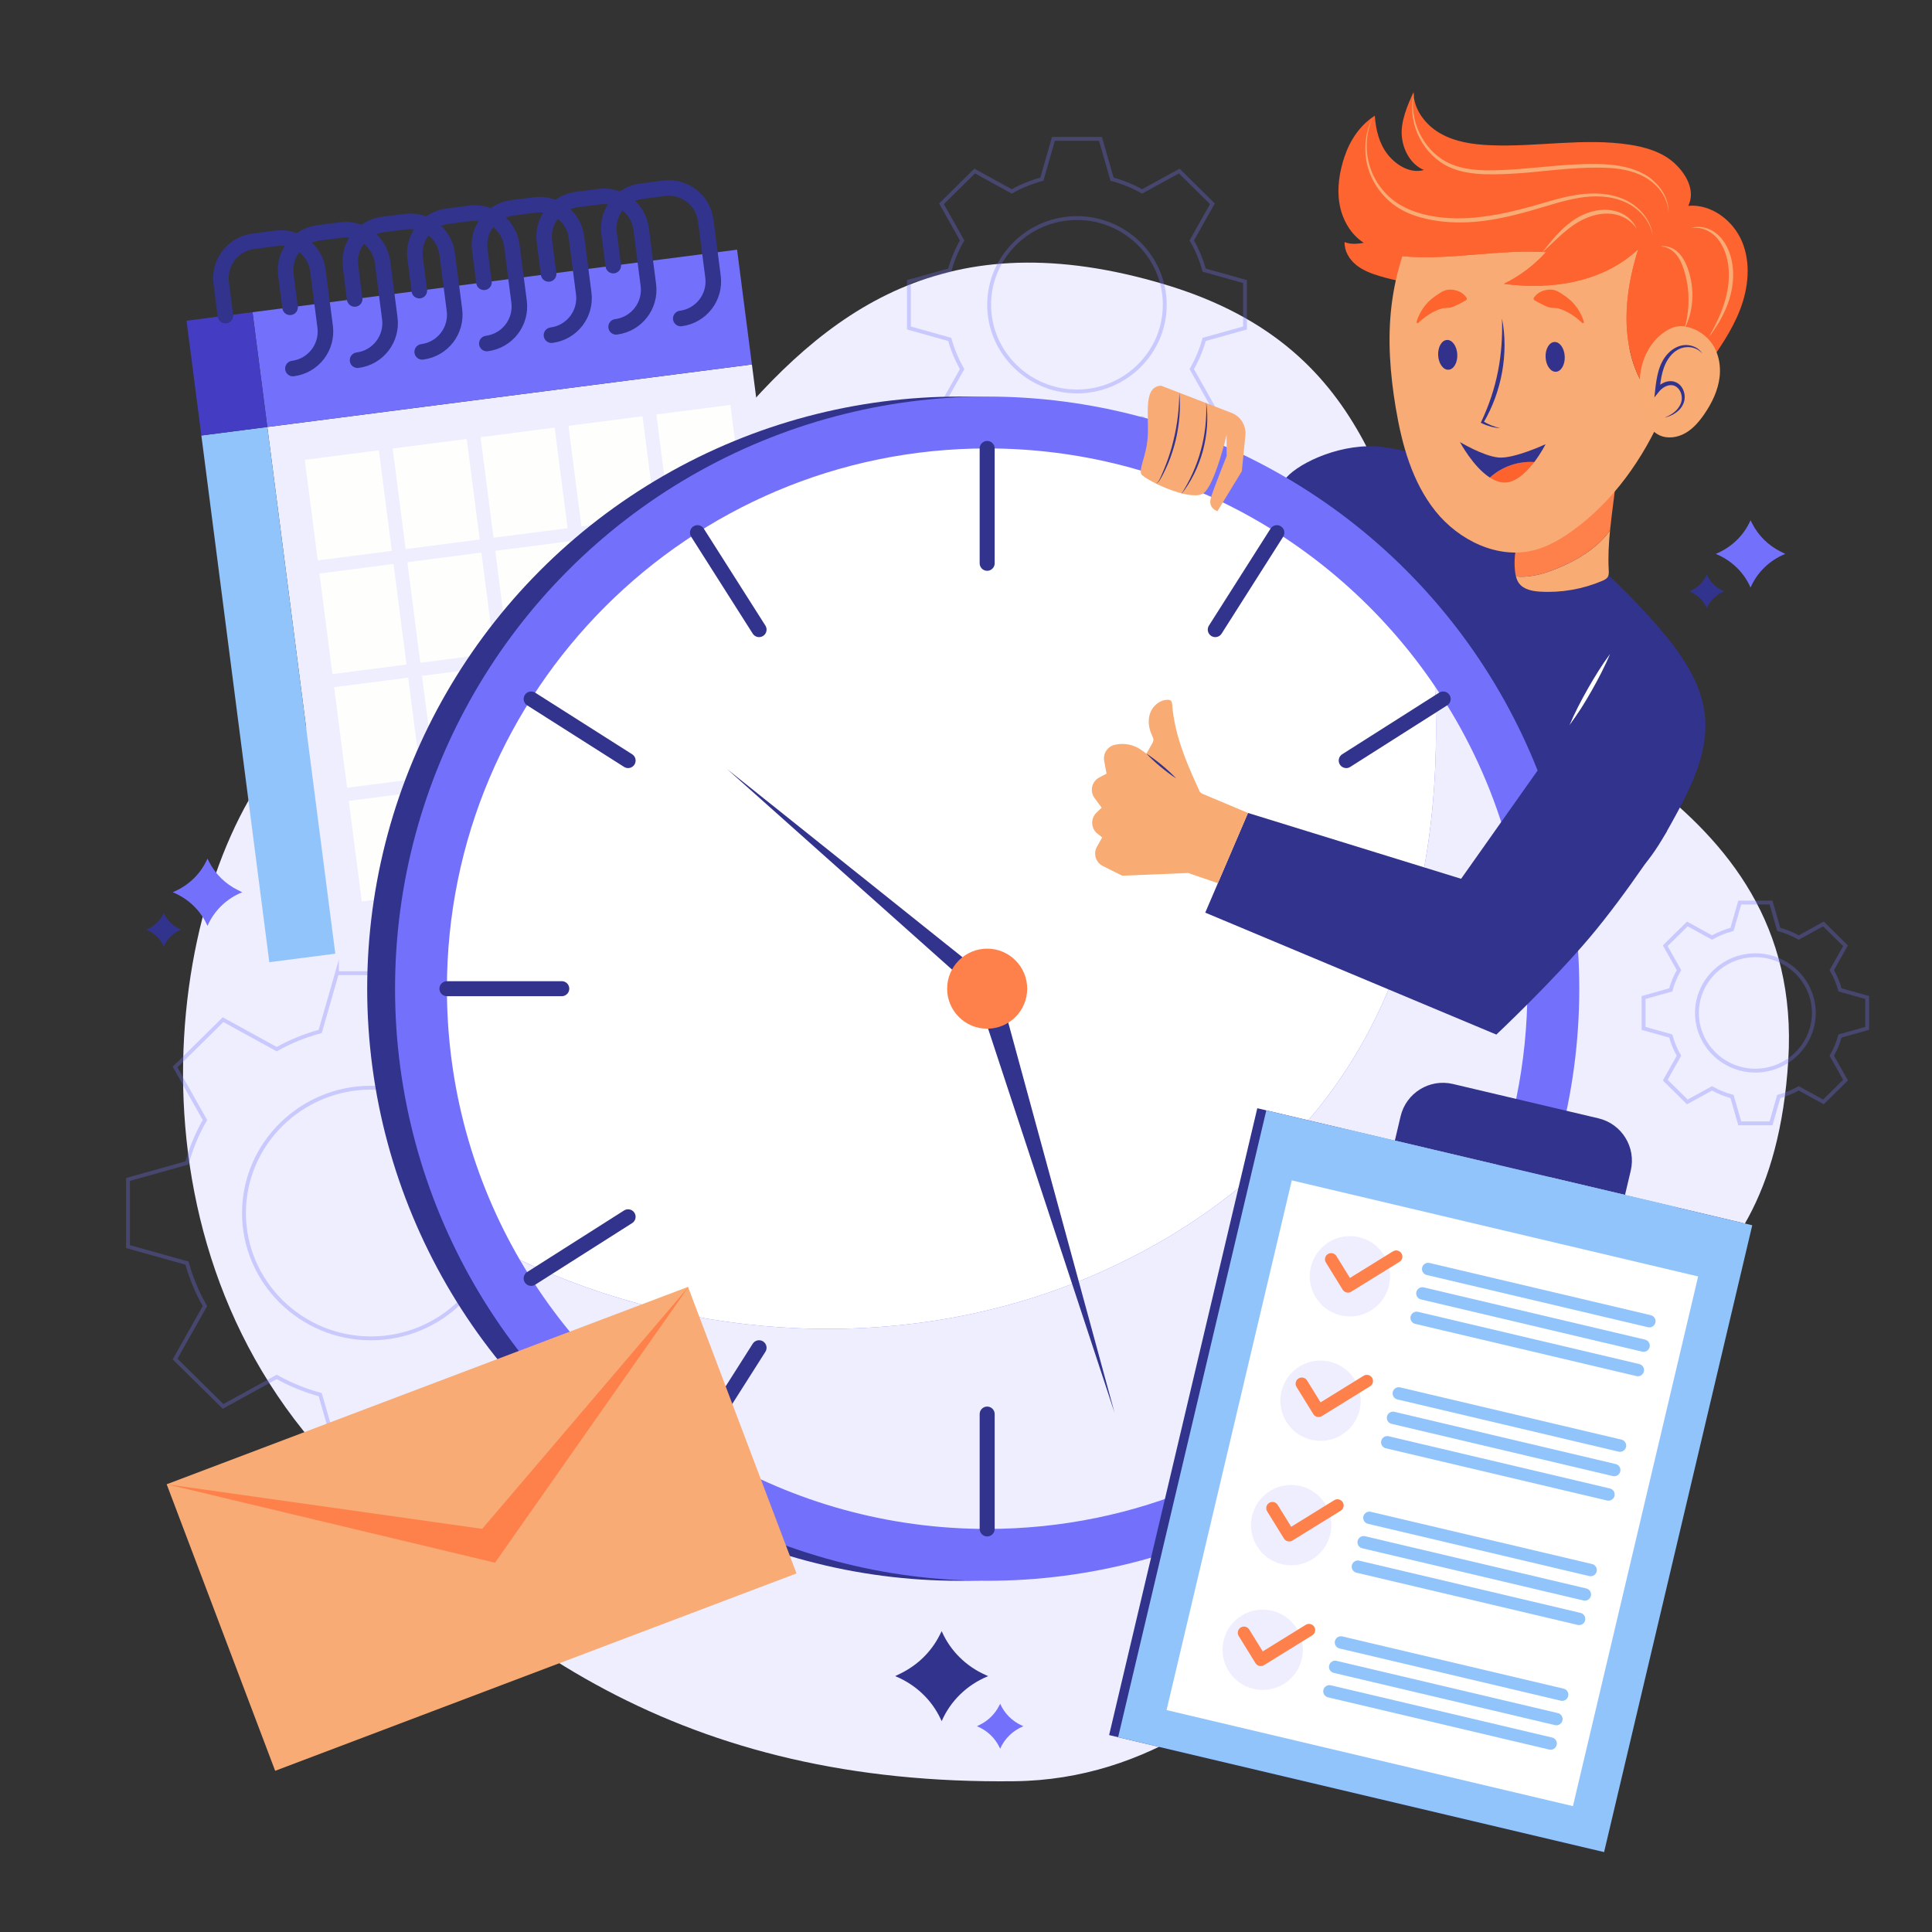 <svg xmlns="http://www.w3.org/2000/svg" xmlns:xlink="http://www.w3.org/1999/xlink" x="0px" y="0px" viewBox="0 0 500 500" style="enable-background:new 0 0 500 500;" xml:space="preserve"><rect x="0" y="0" width="500" height="500" fill="#333333" stroke="none"/><g id="BACKGROUND">	<g>		<path style="fill:#EEEEFF;" d="M80.913,373.197c-53.204-62.649-34.561-155.509-2.895-183.646   c31.666-28.137,81.918-43.595,108.843-76.474c26.925-32.879,57.929-56.419,114.611-39.454   c56.681,16.965,55.834,61.034,72.839,88.299c17.005,27.266,92.812,42.495,88.495,112.468   c-4.318,69.973-52.433,69.854-74.378,87.093c-21.945,17.239-56.555,98.649-125.825,99.497   C177.713,462.02,125.94,426.216,80.913,373.197z"></path>		<g>			<g transform="translate(0,-952.362)" style="opacity:0.3;">				<path style="fill:none;stroke:#7371FC;stroke-miterlimit:10;" d="M272.629,988.303l-2.996,10.428     c-2.746,0.747-5.361,1.81-7.784,3.171l-9.606-5.275l-8.587,8.477l5.344,9.483c-1.378,2.392-2.456,4.973-3.212,7.684     l-10.564,2.958v12.014l10.564,2.958c0.757,2.711,1.834,5.292,3.212,7.684l-5.344,9.483l8.587,8.477l9.606-5.275     c2.423,1.361,5.038,2.424,7.784,3.171l2.996,10.428h12.17l2.996-10.428c2.746-0.747,5.361-1.81,7.784-3.171l9.606,5.275     l8.587-8.477l-5.344-9.483c1.379-2.392,2.456-4.973,3.212-7.684l10.564-2.958v-12.014l-10.564-2.958     c-0.757-2.711-1.834-5.292-3.212-7.684l5.344-9.483l-8.587-8.477l-9.606,5.275c-2.423-1.361-5.038-2.424-7.784-3.171     l-2.996-10.428H272.629z M278.714,1008.8c12.515,0,22.727,10.081,22.727,22.436c0,12.354-10.212,22.436-22.727,22.436     s-22.727-10.081-22.727-22.436C255.987,1018.881,266.199,1008.8,278.714,1008.8z"></path>			</g>			<g transform="translate(0,-952.362)" style="opacity:0.3;">				<path style="fill:none;stroke:#7371FC;stroke-miterlimit:10;" d="M450.244,1185.942l-1.994,6.939     c-1.828,0.497-3.567,1.205-5.18,2.11l-6.392-3.51l-5.714,5.641l3.556,6.31c-0.917,1.592-1.634,3.309-2.138,5.113l-7.029,1.968     v7.994l7.029,1.968c0.504,1.804,1.22,3.522,2.138,5.113l-3.556,6.31l5.714,5.641l6.392-3.51c1.612,0.906,3.352,1.613,5.18,2.11     l1.994,6.939h8.098l1.994-6.939c1.827-0.497,3.567-1.205,5.179-2.11l6.392,3.51l5.714-5.641l-3.556-6.31     c0.917-1.592,1.634-3.309,2.138-5.113l7.029-1.968v-7.994l-7.029-1.968c-0.503-1.804-1.22-3.522-2.138-5.113l3.556-6.31     l-5.714-5.641l-6.392,3.51c-1.612-0.906-3.352-1.613-5.179-2.11l-1.994-6.939H450.244z M454.293,1199.582     c8.328,0,15.123,6.708,15.123,14.929c0,8.221-6.795,14.929-15.123,14.929c-8.328,0-15.123-6.708-15.123-14.929     C439.171,1206.29,445.966,1199.582,454.293,1199.582z"></path>			</g>			<g transform="translate(0,-952.362)" style="opacity:0.3;">				<path style="fill:none;stroke:#7371FC;stroke-miterlimit:10;" d="M87.204,1204.216l-4.332,15.078     c-3.971,1.08-7.751,2.618-11.255,4.585l-13.89-7.627l-12.416,12.257l7.726,13.712c-1.993,3.458-3.551,7.19-4.645,11.11     l-15.274,4.277v17.371l15.274,4.277c1.094,3.92,2.652,7.652,4.645,11.11l-7.726,13.712l12.416,12.257l13.89-7.627     c3.503,1.968,7.284,3.505,11.255,4.585l4.332,15.078h17.597l4.332-15.078c3.971-1.08,7.751-2.618,11.255-4.585l13.89,7.627     l12.416-12.257l-7.727-13.712c1.993-3.458,3.551-7.191,4.645-11.11l15.274-4.276v-17.371l-15.274-4.277     c-1.094-3.92-2.651-7.652-4.645-11.11l7.727-13.712l-12.416-12.257l-13.89,7.627c-3.503-1.968-7.284-3.505-11.255-4.585     l-4.332-15.078H87.204z M96.002,1233.853c18.096,0,32.861,14.576,32.861,32.44s-14.766,32.44-32.861,32.44     c-18.096,0-32.861-14.576-32.861-32.44S77.907,1233.853,96.002,1233.853z"></path>			</g>		</g>		<g>			<g>				<path style="fill:#32338C;" d="M243.708,445.428L243.708,445.428c2.256-5.201,6.51-9.352,11.866-11.577l0.166-0.069     l-0.721-0.322c-5.02-2.241-9.012-6.192-11.212-11.101l-0.1-0.223l-0.556,1.097c-2.136,4.215-5.624,7.649-9.942,9.788     l-1.535,0.76l0.093,0.038c5.139,2.119,9.281,6.013,11.615,10.925L243.708,445.428z"></path>				<path style="fill:#7371FC;" d="M258.845,452.568L258.845,452.568c1.128-2.601,3.255-4.676,5.933-5.788l0.083-0.034l-0.36-0.161     c-2.51-1.12-4.506-3.096-5.606-5.551l-0.05-0.112l-0.278,0.549c-1.068,2.108-2.812,3.824-4.971,4.894l-0.767,0.38l0.046,0.019     c2.57,1.06,4.64,3.007,5.808,5.463L258.845,452.568z"></path>			</g>			<g>				<path style="fill:#7371FC;" d="M453.034,152.054L453.034,152.054c-1.686-3.889-4.867-6.992-8.872-8.655l-0.124-0.051     l0.539-0.241c3.753-1.675,6.737-4.63,8.383-8.3l0.075-0.167l0.416,0.82c1.597,3.151,4.205,5.719,7.433,7.318l1.147,0.569     l-0.069,0.028c-3.842,1.584-6.939,4.496-8.684,8.168L453.034,152.054z"></path>				<path style="fill:#32338C;" d="M441.717,157.392L441.717,157.392c-0.843-1.944-2.434-3.496-4.436-4.327l-0.062-0.026l0.27-0.12     c1.877-0.838,3.369-2.315,4.191-4.15l0.037-0.083l0.208,0.41c0.799,1.576,2.103,2.859,3.717,3.659l0.574,0.284l-0.035,0.014     c-1.921,0.792-3.469,2.248-4.342,4.084L441.717,157.392z"></path>			</g>			<g>				<path style="fill:#7371FC;" d="M53.693,239.618L53.693,239.618c-1.686-3.889-4.867-6.992-8.872-8.655l-0.125-0.052l0.539-0.24     c3.753-1.675,6.738-4.63,8.383-8.3l0.075-0.167l0.416,0.82c1.597,3.151,4.205,5.719,7.433,7.318l1.147,0.568l-0.069,0.028     c-3.843,1.584-6.939,4.496-8.684,8.168L53.693,239.618z"></path>				<path style="fill:#32338C;" d="M42.376,244.956L42.376,244.956c-0.843-1.944-2.433-3.496-4.436-4.327l-0.062-0.026l0.269-0.12     c1.877-0.838,3.369-2.315,4.191-4.15l0.037-0.083l0.208,0.41c0.799,1.576,2.103,2.859,3.717,3.659l0.574,0.284l-0.035,0.014     c-1.922,0.792-3.469,2.248-4.342,4.084L42.376,244.956z"></path>			</g>		</g>	</g></g><g id="OBJECTS">	<g>		<path style="fill:#32338C;" d="M357.795,115.693c7.365,0.939,14.439,3.349,21.03,6.768c19.158,9.937,36.389,23.571,50.464,39.93   c5.683,6.605,11.047,14.118,11.938,22.786c1.02,9.925-3.969,19.368-8.801,28.097c-4.024,7.268-8.878,15.209-16.913,17.318   c-6.585,1.728-13.484-1.034-19.432-4.345c-23.254-12.942-40.691-35.034-50.696-59.695c-4.86-11.979-6.665-23.357-5.838-36.187   c0.232-3.591-9.178-3.923-6.652-6.767C336.489,119.55,347.693,114.405,357.795,115.693z"></path>		<g>			<path style="fill:#F8AB73;" d="M416.674,137.287c-0.769,1.039-1.617,2.021-2.544,2.916c-3.174,3.065-7.101,5.26-11.189,6.921    c-3.032,1.232-6.241,2.197-9.513,2.133c-0.364-0.007-0.729-0.034-1.094-0.07c0.16,0.63,0.393,1.234,0.777,1.755    c1.209,1.64,3.459,2.061,5.493,2.179c5.468,0.32,11.006-0.642,16.047-2.785c0.548-0.233,1.124-0.508,1.433-1.017    c0.316-0.52,0.287-1.17,0.254-1.777C416.146,144.05,416.338,140.652,416.674,137.287z"></path>			<path style="fill:#FE814B;" d="M402.94,147.124c4.088-1.66,8.015-3.856,11.189-6.921c0.927-0.895,1.775-1.877,2.544-2.916    c0.554-5.549,1.504-11.007,1.795-16.648c-5.687-1.336-14.87,4.565-18.833,8.291c-5.106,4.801-8.314,11.855-7.557,18.823    c0.052,0.481,0.135,0.964,0.254,1.434c0.365,0.036,0.73,0.062,1.094,0.07C396.699,149.321,399.908,148.356,402.94,147.124z"></path>		</g>		<path style="fill:#FE642F;" d="M441.25,95.465c3.465-4.871,6.966-9.808,9.103-15.391c2.137-5.582,2.794-11.973,0.506-17.495   c-2.288-5.522-7.977-9.828-13.932-9.314c1.868-3.832-0.406-8.084-3.53-10.985c-3.124-2.901-7.421-4.181-11.634-4.831   c-11.926-1.839-24.089,0.663-36.144,0.133c-4.447-0.195-9.004-0.846-12.87-3.053c-3.866-2.207-6.932-6.244-6.93-10.695   c-1.56,3.389-3.306,7.486-3.047,11.208c0.259,3.722,2.294,7.504,5.73,8.957c-3.463,0.978-7.079-1.159-9.326-3.97   c-2.247-2.811-3.137-6.487-3.375-10.078c-3.806,2.401-6.443,6.38-7.861,10.65c-1.292,3.889-1.969,8.063-1.288,12.104   c0.681,4.042,2.842,7.94,6.298,10.142c-1.648,0.279-3.426,0.454-4.966-0.196c-0.102,2.28,1.199,4.454,2.967,5.898   c1.768,1.444,3.959,2.261,6.146,2.915c7.502,2.246,15.383,2.854,23.069,4.35c18.149,3.532,34.912,11.934,52.164,18.586   C434.745,95.333,438.737,96.086,441.25,95.465z"></path>		<g>			<path style="fill:#F8AB74;" d="M422.319,92.749c-2.597-9.214-1.225-19.135,1.654-28.266c-9.069,8.541-22.417,10.644-34.762,8.969    c4.113-2,7.834-4.8,10.896-8.198c-12.27-0.798-24.927,2.187-37.168,1.046c-1.402,4.24-2.307,8.649-2.805,12.732    c-1.073,8.796-0.382,17.729,1.076,26.47c1.591,9.536,4.244,19.226,10.28,26.777c6.037,7.551,16.133,12.504,25.501,10.116    c3.494-0.89,6.681-2.718,9.623-4.802c10.836-7.676,18.706-18.922,23.989-31.158C426.679,102.803,423.776,97.919,422.319,92.749z"></path>			<path style="fill:#FE642F;" d="M400.106,65.255c-3.061,3.397-6.783,6.198-10.896,8.198c12.344,1.675,25.693-0.428,34.762-8.969    c-2.878,9.131-4.251,19.052-1.654,28.266c1.457,5.169,4.36,10.054,8.284,13.686c0.686-1.589,1.334-3.193,1.933-4.81    c2.58-6.959,4.447-14.268,4.512-21.69c0.065-7.422-1.769-14.992-6.053-21.053c-6.035-8.538-16.282-13.249-26.557-15.181    c-5.019-0.944-10.214-1.311-15.225-0.321c-6.671,1.319-15.755,5.069-20.08,10.685c-2.695,3.5-4.72,7.773-6.195,12.235    C375.18,67.441,387.836,64.456,400.106,65.255z"></path>		</g>		<g>			<path style="fill:#F8AB73;" d="M425.498,92.804c-1.433,3.818-1.436,8.053-0.706,12.065c0.563,3.096,1.825,6.446,4.676,7.779    c2.106,0.985,4.669,0.596,6.69-0.555c2.021-1.15,3.575-2.972,4.895-4.886c1.992-2.889,3.573-6.148,3.979-9.634    c0.406-3.486-0.481-7.224-2.881-9.785c-2.342-2.5-6.467-4.321-9.703-2.825C429.189,86.47,426.745,89.483,425.498,92.804z"></path>			<g>				<path style="fill:#32338C;" d="M440.535,91.524c-1.025-1.321-2.738-1.841-4.283-1.658c-1.568,0.133-2.954,1.059-3.938,2.254     c-1.007,1.201-1.661,2.658-2.061,4.197c-0.423,1.538-0.59,3.155-0.802,4.785l-0.976-0.413c0.984-1.173,2.436-2.148,4.14-2.039     c0.829,0.052,1.647,0.453,2.208,1.04c0.571,0.591,0.909,1.337,1.074,2.097c0.153,0.762,0.143,1.563-0.099,2.305     c-0.238,0.738-0.646,1.392-1.163,1.932c-1.051,1.064-2.403,1.734-3.799,2.039c1.324-0.524,2.569-1.287,3.413-2.375     c0.41-0.542,0.751-1.141,0.902-1.78c0.162-0.63,0.122-1.307-0.046-1.929c-0.339-1.255-1.349-2.279-2.554-2.307     c-1.202-0.04-2.417,0.712-3.219,1.712l-1.18,1.468l0.203-1.882c0.177-1.636,0.404-3.302,0.861-4.942     c0.464-1.63,1.233-3.24,2.425-4.506c1.175-1.255,2.818-2.197,4.576-2.228C437.925,89.27,439.729,90.036,440.535,91.524z"></path>			</g>		</g>		<g>			<path style="fill:#32338C;" d="M388.705,82.393c0.91,4.556,0.865,9.316,0.036,13.919c-0.829,4.605-2.451,9.082-4.834,13.094    l-0.124-0.419c0.682,0.41,1.391,0.789,2.139,1.09c0.747,0.301,1.524,0.539,2.319,0.729c-0.817-0.043-1.632-0.184-2.429-0.401    c-0.796-0.217-1.585-0.495-2.33-0.873l-0.261-0.132l0.137-0.287c1.974-4.153,3.429-8.516,4.316-13.003    C388.561,91.622,388.875,87.028,388.705,82.393z"></path>		</g>		<g>			<path style="fill:#FE632E;" d="M385.577,123.598c1.066,0.684,2.188,1.161,3.337,1.269c3.131,0.295,6.084-2.566,8.153-5.288    C392.909,119.294,388.653,120.785,385.577,123.598z"></path>			<path style="fill:#32338C;" d="M387.745,118.397c-3.992-0.413-9.911-3.992-9.911-3.992s3.38,6.393,7.743,9.193    c3.075-2.812,7.332-4.303,11.49-4.019c1.796-2.364,2.927-4.623,2.927-4.623S391.737,118.81,387.745,118.397z"></path>		</g>		<path style="fill:#32328C;" d="M377.143,91.712c0.105,2.128-0.917,3.908-2.284,3.976c-1.367,0.068-2.56-1.603-2.665-3.731   c-0.105-2.128,0.917-3.908,2.284-3.976C375.844,87.913,377.038,89.583,377.143,91.712z"></path>		<path style="fill:#32328C;" d="M404.951,92.235c0.105,2.128-0.917,3.908-2.284,3.976c-1.367,0.068-2.56-1.603-2.665-3.731   c-0.105-2.128,0.917-3.908,2.284-3.976C403.652,88.436,404.846,90.107,404.951,92.235z"></path>		<g>			<path style="fill:#FE642E;" d="M366.554,83.448c0.355-1.294,0.959-2.531,1.745-3.693c0.404-0.571,0.855-1.123,1.356-1.644    c0.514-0.503,1.076-0.974,1.684-1.4c0.613-0.423,1.238-0.873,1.924-1.247c0.687-0.366,1.46-0.549,2.243-0.514    c1.549,0.084,3.183,0.698,4.132,2.25l-0.119,0.431c-1.51,0.874-2.471,1.348-3.449,1.754c-0.48,0.196-0.957,0.289-1.486,0.303    c-0.53,0.007-1.089,0.042-1.609,0.202c-0.525,0.157-1.047,0.363-1.56,0.615c-0.526,0.234-1.044,0.516-1.547,0.84    c-1.027,0.63-1.988,1.431-2.931,2.33L366.554,83.448z"></path>		</g>		<g>			<path style="fill:#FE642E;" d="M409.571,83.675c-0.943-0.9-1.904-1.701-2.931-2.33c-0.503-0.324-1.021-0.606-1.547-0.84    c-0.512-0.252-1.035-0.458-1.56-0.615c-0.52-0.16-1.078-0.195-1.609-0.202c-0.53-0.014-1.006-0.107-1.487-0.303    c-0.978-0.406-1.939-0.88-3.449-1.754l-0.119-0.431c0.949-1.552,2.583-2.166,4.132-2.25c0.784-0.035,1.557,0.148,2.243,0.514    c0.686,0.373,1.311,0.824,1.924,1.247c0.608,0.426,1.17,0.897,1.684,1.4c0.501,0.521,0.952,1.073,1.356,1.644    c0.786,1.162,1.39,2.399,1.745,3.693L409.571,83.675z"></path>		</g>		<g>			<path style="opacity:0.4;fill:#F8AB74;" d="M375.754,109.666c0,1.7-2.302,3.079-5.142,3.079c-2.84,0-5.142-1.378-5.142-3.079    c0-1.7,2.302-3.079,5.142-3.079C373.452,106.588,375.754,107.966,375.754,109.666z"></path>			<path style="opacity:0.4;fill:#F8AB74;" d="M411.413,109.666c0,1.7-2.302,3.079-5.142,3.079c-2.84,0-5.142-1.378-5.142-3.079    c0-1.7,2.302-3.079,5.142-3.079C409.111,106.588,411.413,107.966,411.413,109.666z"></path>		</g>		<g>			<g>				<path style="fill:#F8AB74;" d="M365.984,24c-0.721,3.507-0.179,7.181,1.345,10.345c1.486,3.177,3.935,5.917,7.001,7.556     c3.087,1.612,6.643,2.116,10.158,2.179c3.536,0.052,7.089-0.188,10.633-0.511c7.09-0.56,14.239-1.522,21.446-0.964     c3.573,0.322,7.244,1.177,10.246,3.295c1.466,1.077,2.737,2.422,3.645,3.99c0.908,1.561,1.424,3.361,1.353,5.151     c-0.051-1.791-0.661-3.515-1.606-4.997c-0.955-1.484-2.249-2.726-3.703-3.693c-2.939-1.94-6.499-2.676-10-2.889     c-7.076-0.373-14.169,0.566-21.284,1.219c-3.566,0.29-7.15,0.5-10.754,0.413c-3.579-0.114-7.32-0.605-10.545-2.444     c-3.196-1.831-5.657-4.76-7.086-8.082C365.431,31.24,365.014,27.457,365.984,24z"></path>			</g>			<g>				<path style="fill:#F8AB74;" d="M427.746,61.17c-0.607-4.106-3.736-7.436-7.414-8.973c-3.724-1.599-7.93-1.644-11.892-0.958     c-3.993,0.7-7.867,2.015-11.82,3.153c-3.951,1.133-7.964,2.121-12.061,2.696c-4.093,0.562-8.279,0.676-12.398,0.108     c-4.079-0.589-8.25-1.745-11.615-4.33c-3.332-2.552-5.765-6.231-6.74-10.285c-0.928-4.054-0.464-8.403,1.37-12.079     c-1.6,3.773-1.915,8.048-0.839,11.944c1.049,3.898,3.485,7.381,6.722,9.73c3.257,2.341,7.246,3.488,11.238,4.012     c4.01,0.52,8.094,0.374,12.11-0.206c4.028-0.531,8.003-1.474,11.937-2.567c3.93-1.078,7.844-2.436,11.963-3.022     c4.079-0.6,8.43-0.459,12.248,1.306c1.891,0.888,3.574,2.203,4.861,3.829C426.706,57.147,427.579,59.119,427.746,61.17z"></path>			</g>			<g>				<path style="fill:#F8AB74;" d="M423.561,59.243c-1.313-2.16-3.606-3.426-5.938-3.827c-2.363-0.382-4.809,0.056-7.025,0.985     c-2.232,0.907-4.223,2.369-6.09,3.972c-1.861,1.618-3.624,3.397-5.483,5.077c1.54-1.973,3.082-3.947,4.892-5.718     c1.789-1.773,3.857-3.366,6.255-4.364c1.198-0.481,2.453-0.836,3.743-0.998c1.29-0.138,2.612-0.11,3.883,0.194     c1.268,0.298,2.477,0.862,3.491,1.66C422.28,57.04,423.121,58.062,423.561,59.243z"></path>			</g>			<g>				<path style="fill:#F8AB74;" d="M437.598,59.031c1.419-0.499,3.036-0.37,4.472,0.167c1.445,0.553,2.698,1.568,3.66,2.779     c1.928,2.465,2.711,5.606,2.808,8.646c0.064,3.065-0.578,6.111-1.74,8.899c-0.583,1.394-1.258,2.742-2.016,4.036     c-0.786,1.279-1.61,2.527-2.53,3.704c0.708-1.315,1.434-2.612,2.047-3.962c0.65-1.329,1.224-2.69,1.694-4.081     c0.94-2.775,1.512-5.672,1.428-8.568c-0.066-2.876-0.771-5.795-2.378-8.165c-0.809-1.175-1.886-2.172-3.19-2.79     C440.572,59.035,439.072,58.781,437.598,59.031z"></path>			</g>			<g>				<path style="fill:#F8AB74;" d="M429.758,63.784c1.043-0.228,2.171,0.028,3.145,0.525c0.977,0.513,1.801,1.312,2.422,2.217     c1.248,1.834,1.872,3.926,2.309,6.027c0.398,2.116,0.476,4.292,0.195,6.418c-0.134,1.063-0.353,2.113-0.663,3.133     c-0.167,0.507-0.338,1.01-0.54,1.502c-0.097,0.239-0.181,0.51-0.36,0.732c-0.156,0.21-0.463,0.425-0.716,0.273     c0.275,0.085,0.472-0.154,0.575-0.365c0.122-0.216,0.159-0.467,0.218-0.727c0.119-0.509,0.207-1.025,0.289-1.538     c0.177-1.024,0.272-2.057,0.328-3.086c0.095-2.059-0.026-4.121-0.424-6.131c-0.391-2-0.956-4.025-1.943-5.766     c-0.507-0.863-1.148-1.645-1.975-2.222C431.81,64.17,430.815,63.811,429.758,63.784z"></path>			</g>		</g>	</g>	<g>					<rect x="77.439" y="101.829" transform="matrix(0.992 -0.128 0.128 0.992 -20.666 19.4)" style="fill:#EEEEFF;" width="126.415" height="137.408"></rect>					<rect x="66.731" y="72.573" transform="matrix(0.992 -0.128 0.128 0.992 -10.134 17.347)" style="fill:#7371FC;" width="126.415" height="29.944"></rect>					<rect x="60.816" y="111.018" transform="matrix(0.992 -0.128 0.128 0.992 -22.428 10.362)" style="fill:#91C4FB;" width="17.213" height="137.408"></rect>					<rect x="50.109" y="81.762" transform="matrix(0.992 -0.128 0.128 0.992 -11.895 8.308)" style="fill:#443DC3;" width="17.213" height="29.944"></rect>					<rect x="80.456" y="117.643" transform="matrix(0.992 -0.128 0.128 0.992 -15.991 12.606)" style="fill:#FEFFFD;" width="19.319" height="26.231"></rect>					<rect x="103.196" y="114.709" transform="matrix(0.992 -0.128 0.128 0.992 -15.429 15.493)" style="fill:#FEFFFD;" width="19.319" height="26.231"></rect>					<rect x="125.937" y="111.775" transform="matrix(0.992 -0.128 0.128 0.992 -14.868 18.38)" style="fill:#FEFFFD;" width="19.319" height="26.231"></rect>					<rect x="148.677" y="108.841" transform="matrix(0.992 -0.128 0.128 0.992 -14.305 21.264)" style="fill:#FEFFFD;" width="19.319" height="26.231"></rect>					<rect x="171.417" y="105.907" transform="matrix(0.992 -0.128 0.128 0.992 -13.741 24.149)" style="fill:#FEFFFD;" width="19.319" height="26.231"></rect>					<rect x="84.251" y="147.056" transform="matrix(0.992 -0.128 0.128 0.992 -19.725 13.334)" style="fill:#FEFFFD;" width="19.319" height="26.231"></rect>					<rect x="106.991" y="144.122" transform="matrix(0.992 -0.128 0.128 0.992 -19.161 16.219)" style="fill:#FEFFFD;" width="19.319" height="26.231"></rect>					<rect x="129.732" y="141.188" transform="matrix(0.992 -0.128 0.128 0.992 -18.6 19.106)" style="fill:#FEFFFD;" width="19.319" height="26.231"></rect>					<rect x="152.472" y="138.254" transform="matrix(0.992 -0.128 0.128 0.992 -18.037 21.991)" style="fill:#FEFFFD;" width="19.319" height="26.231"></rect>					<rect x="175.212" y="135.32" transform="matrix(0.992 -0.128 0.128 0.992 -17.475 24.878)" style="fill:#FEFFFD;" width="19.319" height="26.231"></rect>					<rect x="88.046" y="176.469" transform="matrix(0.992 -0.128 0.128 0.992 -23.457 14.062)" style="fill:#FEFFFD;" width="19.319" height="26.231"></rect>					<rect x="110.786" y="173.535" transform="matrix(0.992 -0.128 0.128 0.992 -22.895 16.948)" style="fill:#FEFFFD;" width="19.319" height="26.231"></rect>					<rect x="133.527" y="170.601" transform="matrix(0.992 -0.128 0.128 0.992 -22.331 19.832)" style="fill:#FEFFFD;" width="19.319" height="26.231"></rect>					<rect x="156.267" y="167.667" transform="matrix(0.992 -0.128 0.128 0.992 -21.77 22.72)" style="fill:#FEFFFD;" width="19.319" height="26.231"></rect>					<rect x="179.007" y="164.733" transform="matrix(0.992 -0.128 0.128 0.992 -21.207 25.605)" style="fill:#FEFFFD;" width="19.319" height="26.231"></rect>					<rect x="91.841" y="205.882" transform="matrix(0.992 -0.128 0.128 0.992 -27.19 14.789)" style="fill:#FEFFFD;" width="19.319" height="26.231"></rect>					<rect x="114.581" y="202.948" transform="matrix(0.992 -0.128 0.128 0.992 -26.626 17.674)" style="fill:#FEFFFD;" width="19.319" height="26.231"></rect>					<rect x="137.322" y="200.014" transform="matrix(0.992 -0.128 0.128 0.992 -26.065 20.561)" style="fill:#FEFFFD;" width="19.319" height="26.231"></rect>					<rect x="160.062" y="197.08" transform="matrix(0.992 -0.128 0.128 0.992 -25.501 23.445)" style="fill:#FEFFFD;" width="19.319" height="26.231"></rect>					<rect x="182.802" y="194.146" transform="matrix(0.992 -0.128 0.128 0.992 -24.94 26.332)" style="fill:#FEFFFD;" width="19.319" height="26.231"></rect>					<path style="fill:none;stroke:#32338C;stroke-width:4.028;stroke-linecap:round;stroke-linejoin:round;stroke-miterlimit:10;" d="   M58.341,81.687l-1.089-8.437c-0.683-5.291,3.053-10.134,8.344-10.816l5.866-0.757c5.291-0.683,10.134,3.053,10.816,8.344   l1.876,14.541c0.683,5.291-3.053,10.134-8.344,10.816l0,0"></path>					<path style="fill:none;stroke:#32338C;stroke-width:4.028;stroke-linecap:round;stroke-linejoin:round;stroke-miterlimit:10;" d="   M75.07,79.528l-1.089-8.437c-0.683-5.291,3.053-10.134,8.344-10.816l5.866-0.757c5.291-0.683,10.134,3.053,10.816,8.344   l1.876,14.541c0.683,5.291-3.053,10.133-8.344,10.816l0,0"></path>					<path style="fill:none;stroke:#32338C;stroke-width:4.028;stroke-linecap:round;stroke-linejoin:round;stroke-miterlimit:10;" d="   M91.799,77.37l-1.089-8.437c-0.683-5.291,3.053-10.134,8.344-10.816l5.866-0.757c5.291-0.683,10.134,3.053,10.816,8.344   l1.876,14.541c0.683,5.291-3.053,10.134-8.344,10.816l0,0"></path>					<path style="fill:none;stroke:#32338C;stroke-width:4.028;stroke-linecap:round;stroke-linejoin:round;stroke-miterlimit:10;" d="   M108.527,75.211l-1.089-8.437c-0.683-5.291,3.053-10.133,8.344-10.816l5.866-0.757c5.291-0.683,10.133,3.053,10.816,8.344   l1.876,14.541c0.683,5.291-3.053,10.134-8.344,10.816l0,0"></path>					<path style="fill:none;stroke:#32338C;stroke-width:4.028;stroke-linecap:round;stroke-linejoin:round;stroke-miterlimit:10;" d="   M125.256,73.053l-1.089-8.437c-0.683-5.291,3.053-10.134,8.344-10.816l5.866-0.757c5.291-0.683,10.133,3.053,10.816,8.344   l1.876,14.541c0.683,5.291-3.053,10.133-8.344,10.816l0,0"></path>					<path style="fill:none;stroke:#32338C;stroke-width:4.028;stroke-linecap:round;stroke-linejoin:round;stroke-miterlimit:10;" d="   M141.985,70.894l-1.089-8.437c-0.683-5.291,3.053-10.134,8.344-10.816l5.866-0.757c5.291-0.683,10.133,3.053,10.816,8.344   l1.876,14.541c0.683,5.291-3.053,10.134-8.344,10.816l0,0"></path>					<path style="fill:none;stroke:#32338C;stroke-width:4.028;stroke-linecap:round;stroke-linejoin:round;stroke-miterlimit:10;" d="   M158.714,68.736l-1.089-8.437c-0.683-5.291,3.053-10.133,8.344-10.816l5.866-0.757c5.291-0.683,10.133,3.053,10.816,8.344   l1.876,14.541c0.683,5.291-3.053,10.134-8.344,10.816l0,0"></path>	</g>	<g>		<circle style="fill:#32338C;" cx="248.269" cy="255.87" r="153.24"></circle>		<circle style="fill:#7371FC;" cx="255.478" cy="255.87" r="153.24"></circle>		<g>			<path style="fill:#FFFFFF;" d="M279.373,331.531c27.654-11.156,52.752-29.714,69.033-54.696    c18.91-29.015,24.619-64.202,22.962-99.203c-25.132-37.153-67.659-61.577-115.891-61.577    c-77.217,0-139.815,62.597-139.815,139.815c0,25.595,6.883,49.58,18.891,70.215C179.428,347.302,233.213,350.153,279.373,331.531    z"></path>			<path style="fill:#EEEEFF;" d="M371.368,177.633c1.656,35.001-4.053,70.188-22.962,99.203    c-16.281,24.982-41.379,43.54-69.033,54.696c-46.16,18.622-99.945,15.77-144.818-5.445    c24.219,41.619,69.301,69.599,120.923,69.599c77.218,0,139.815-62.597,139.815-139.815    C395.293,226.885,386.471,199.96,371.368,177.633z"></path>		</g>		<polygon style="fill:#32338C;" points="253.952,257.678 188.174,199.04 257.004,254.063   "></polygon>		<polygon style="fill:#32338C;" points="258.098,254.213 288.454,365.652 252.858,257.528   "></polygon>		<circle style="fill:#FE814B;" cx="255.478" cy="255.87" r="10.359"></circle>		<g>							<line style="fill:none;stroke:#32338C;stroke-width:3.883;stroke-linecap:round;stroke-linejoin:round;stroke-miterlimit:10;" x1="255.478" y1="116.056" x2="255.478" y2="145.777"></line>							<line style="fill:none;stroke:#32338C;stroke-width:3.883;stroke-linecap:round;stroke-linejoin:round;stroke-miterlimit:10;" x1="255.478" y1="365.964" x2="255.478" y2="395.685"></line>							<line style="fill:none;stroke:#32338C;stroke-width:3.883;stroke-linecap:round;stroke-linejoin:round;stroke-miterlimit:10;" x1="395.292" y1="255.87" x2="365.571" y2="255.87"></line>							<line style="fill:none;stroke:#32338C;stroke-width:3.883;stroke-linecap:round;stroke-linejoin:round;stroke-miterlimit:10;" x1="145.385" y1="255.87" x2="115.663" y2="255.87"></line>		</g>		<g>							<line style="fill:none;stroke:#32338C;stroke-width:3.883;stroke-linecap:round;stroke-linejoin:round;stroke-miterlimit:10;" x1="137.463" y1="180.899" x2="162.551" y2="196.836"></line>							<line style="fill:none;stroke:#32338C;stroke-width:3.883;stroke-linecap:round;stroke-linejoin:round;stroke-miterlimit:10;" x1="348.405" y1="314.905" x2="373.492" y2="330.842"></line>							<line style="fill:none;stroke:#32338C;stroke-width:3.883;stroke-linecap:round;stroke-linejoin:round;stroke-miterlimit:10;" x1="330.449" y1="137.856" x2="314.512" y2="162.943"></line>							<line style="fill:none;stroke:#32338C;stroke-width:3.883;stroke-linecap:round;stroke-linejoin:round;stroke-miterlimit:10;" x1="196.444" y1="348.798" x2="180.507" y2="373.885"></line>		</g>		<g>							<line style="fill:none;stroke:#32338C;stroke-width:3.883;stroke-linecap:round;stroke-linejoin:round;stroke-miterlimit:10;" x1="373.492" y1="180.899" x2="348.405" y2="196.836"></line>							<line style="fill:none;stroke:#32338C;stroke-width:3.883;stroke-linecap:round;stroke-linejoin:round;stroke-miterlimit:10;" x1="162.551" y1="314.905" x2="137.463" y2="330.842"></line>							<line style="fill:none;stroke:#32338C;stroke-width:3.883;stroke-linecap:round;stroke-linejoin:round;stroke-miterlimit:10;" x1="180.507" y1="137.856" x2="196.444" y2="162.943"></line>							<line style="fill:none;stroke:#32338C;stroke-width:3.883;stroke-linecap:round;stroke-linejoin:round;stroke-miterlimit:10;" x1="314.512" y1="348.798" x2="330.449" y2="373.885"></line>		</g>	</g>	<g>					<rect x="52.642" y="356.007" transform="matrix(0.935 -0.354 0.354 0.935 -132.111 69.898)" style="fill:#F8AB74;" width="144.302" height="79.311"></rect>		<polygon style="fill:#FE814B;" points="124.793,395.662 43.271,384.148 128.113,404.424 178.21,333.012   "></polygon>	</g>	<g>		<g>							<rect x="304.66" y="299.425" transform="matrix(0.973 0.23 -0.23 0.973 97.819 -74.601)" style="fill:#32338C;" width="129.253" height="166.727"></rect>							<rect x="306.994" y="299.977" transform="matrix(0.973 0.23 -0.23 0.973 98.008 -75.122)" style="fill:#91C4FB;" width="129.253" height="166.727"></rect>							<rect x="316.843" y="316.008" transform="matrix(0.973 0.23 -0.23 0.973 98.704 -74.87)" style="fill:#FFFFFF;" width="108.087" height="140.889"></rect>			<path style="fill:#32338C;" d="M413.671,289.422l-37.663-8.89c-6.048-1.428-12.108,2.318-13.536,8.366l-1.482,6.279l59.564,14.06    l1.482-6.279C423.465,296.91,419.719,290.85,413.671,289.422z"></path>			<g>				<path style="fill:#EEEEFE;" d="M359.468,332.694c-1.319,5.585-6.915,9.044-12.5,7.726c-5.585-1.318-9.044-6.915-7.726-12.501     c1.319-5.585,6.915-9.044,12.5-7.726C357.328,321.512,360.787,327.108,359.468,332.694z"></path>									<polyline style="fill:none;stroke:#FE814B;stroke-width:3.198;stroke-linecap:round;stroke-linejoin:round;stroke-miterlimit:10;" points="     344.503,325.904 348.845,332.93 361.336,325.21     "></polyline>				<g>											<line style="fill:none;stroke:#91C4FB;stroke-width:3.198;stroke-linecap:round;stroke-linejoin:round;stroke-miterlimit:10;" x1="369.604" y1="328.411" x2="426.858" y2="341.926"></line>											<line style="fill:none;stroke:#91C4FB;stroke-width:3.198;stroke-linecap:round;stroke-linejoin:round;stroke-miterlimit:10;" x1="368.111" y1="334.734" x2="425.365" y2="348.249"></line>											<line style="fill:none;stroke:#91C4FB;stroke-width:3.198;stroke-linecap:round;stroke-linejoin:round;stroke-miterlimit:10;" x1="366.619" y1="341.057" x2="423.873" y2="354.572"></line>				</g>			</g>			<g>				<path style="fill:#EEEEFE;" d="M351.868,364.893c-1.318,5.585-6.915,9.044-12.5,7.726c-5.585-1.318-9.044-6.915-7.726-12.5     c1.318-5.585,6.915-9.044,12.5-7.726C349.727,353.711,353.186,359.307,351.868,364.893z"></path>									<polyline style="fill:none;stroke:#FE814B;stroke-width:3.198;stroke-linecap:round;stroke-linejoin:round;stroke-miterlimit:10;" points="     336.903,358.103 341.245,365.128 353.735,357.409     "></polyline>				<g>											<line style="fill:none;stroke:#91C4FB;stroke-width:3.198;stroke-linecap:round;stroke-linejoin:round;stroke-miterlimit:10;" x1="362.003" y1="360.61" x2="419.257" y2="374.125"></line>											<line style="fill:none;stroke:#91C4FB;stroke-width:3.198;stroke-linecap:round;stroke-linejoin:round;stroke-miterlimit:10;" x1="360.51" y1="366.933" x2="417.765" y2="380.448"></line>											<line style="fill:none;stroke:#91C4FB;stroke-width:3.198;stroke-linecap:round;stroke-linejoin:round;stroke-miterlimit:10;" x1="359.018" y1="373.256" x2="416.272" y2="386.771"></line>				</g>			</g>			<g>				<path style="fill:#EEEEFE;" d="M344.267,397.091c-1.318,5.585-6.915,9.044-12.501,7.726c-5.585-1.318-9.044-6.915-7.726-12.5     c1.318-5.585,6.915-9.044,12.5-7.726C342.126,385.909,345.585,391.506,344.267,397.091z"></path>									<polyline style="fill:none;stroke:#FE814B;stroke-width:3.198;stroke-linecap:round;stroke-linejoin:round;stroke-miterlimit:10;" points="     329.302,390.302 333.644,397.327 346.134,389.608     "></polyline>				<g>											<line style="fill:none;stroke:#91C4FB;stroke-width:3.198;stroke-linecap:round;stroke-linejoin:round;stroke-miterlimit:10;" x1="354.402" y1="392.809" x2="411.657" y2="406.324"></line>											<line style="fill:none;stroke:#91C4FB;stroke-width:3.198;stroke-linecap:round;stroke-linejoin:round;stroke-miterlimit:10;" x1="352.91" y1="399.132" x2="410.164" y2="412.647"></line>											<line style="fill:none;stroke:#91C4FB;stroke-width:3.198;stroke-linecap:round;stroke-linejoin:round;stroke-miterlimit:10;" x1="351.417" y1="405.454" x2="408.672" y2="418.97"></line>				</g>			</g>			<path style="fill:#91C4FB;" d="M427.325,320.823l-77.571-18.311c-2.446-0.577-3.961-3.028-3.383-5.474l1.188-5.033l86.429,20.402    l-1.188,5.033C432.222,319.886,429.771,321.401,427.325,320.823z"></path>		</g>		<g>			<path style="fill:#EEEEFE;" d="M336.901,429.346c-1.319,5.585-6.915,9.044-12.501,7.726c-5.585-1.319-9.044-6.915-7.726-12.501    c1.318-5.585,6.915-9.044,12.5-7.726C334.761,418.164,338.22,423.76,336.901,429.346z"></path>							<polyline style="fill:none;stroke:#FE814B;stroke-width:3.198;stroke-linecap:round;stroke-linejoin:round;stroke-miterlimit:10;" points="    321.936,422.556 326.279,429.582 338.769,421.862    "></polyline>			<g>									<line style="fill:none;stroke:#91C4FB;stroke-width:3.198;stroke-linecap:round;stroke-linejoin:round;stroke-miterlimit:10;" x1="347.037" y1="425.063" x2="404.291" y2="438.578"></line>									<line style="fill:none;stroke:#91C4FB;stroke-width:3.198;stroke-linecap:round;stroke-linejoin:round;stroke-miterlimit:10;" x1="345.544" y1="431.386" x2="402.799" y2="444.901"></line>									<line style="fill:none;stroke:#91C4FB;stroke-width:3.198;stroke-linecap:round;stroke-linejoin:round;stroke-miterlimit:10;" x1="344.052" y1="437.709" x2="401.306" y2="451.224"></line>			</g>		</g>	</g>	<g>		<g>			<path style="fill:#FFFFFF;" d="M416.674,169.256c-1.372,3.303-3.037,6.439-4.775,9.533c-1.767,3.078-3.608,6.114-5.746,8.982    c1.369-3.304,3.035-6.44,4.775-9.533C412.697,175.161,414.538,172.125,416.674,169.256z"></path>		</g>		<g>			<path style="fill:#32338C;" d="M431.406,215.091c0,0-10.091,15.837-20.08,27.633c-9.989,11.796-24.074,25.024-24.074,25.024    l-75.336-31.558l11.059-25.804l55.157,17.043l31.778-44.977L431.406,215.091z"></path>			<g>				<path style="fill:#F8AB72;" d="M311.097,205.394l11.879,4.992l-7.789,18.175l-7.722-2.631l-17.044,0.699l-5.004-2.502     c-1.839-0.92-2.537-3.19-1.531-4.984l1.365-2.433l-1.209-0.944c-1.724-1.346-1.859-3.906-0.287-5.427l1.356-1.313l-1.838-2.49     c-1.311-1.776-0.731-4.302,1.224-5.328l1.872-0.983l-0.606-3.307c-0.344-1.877,0.835-3.697,2.689-4.149v0     c2.402-0.586,4.941-0.093,6.95,1.35L311.097,205.394z"></path>				<path style="fill:#F8AB72;" d="M311.307,206.611c-3.615-7.738-7.288-15.69-7.944-24.205c-0.032-0.416-0.087-0.889-0.428-1.13     c-0.198-0.14-0.452-0.167-0.694-0.169c-1.999-0.018-3.828,1.466-4.543,3.332c-0.715,1.866-0.436,4.011,0.414,5.82     c0.187,0.398,0.406,0.807,0.387,1.247c-0.016,0.38-0.209,0.726-0.397,1.057c-0.629,1.106-1.258,2.212-1.887,3.318     C300.152,200.669,305.451,204.574,311.307,206.611z"></path>				<g>					<path style="fill:#32338C;" d="M304.408,201.461c-0.717-0.446-1.394-0.939-2.066-1.44c-0.676-0.495-1.323-1.025-1.971-1.554      c-0.639-0.54-1.277-1.08-1.888-1.654c-0.614-0.569-1.223-1.145-1.792-1.769c0.717,0.445,1.395,0.939,2.067,1.439      c0.676,0.496,1.323,1.025,1.971,1.555c0.639,0.54,1.277,1.08,1.888,1.654C303.23,200.262,303.838,200.838,304.408,201.461z"></path>				</g>			</g>			<g>				<path style="fill:#F8AB74;" d="M300.494,99.818l18.231,7.038c2.366,0.913,3.831,3.294,3.581,5.818l-0.921,9.277l-6.309,10.342     c0,0-2.586-0.724-1.655-3.62c0.931-2.896,4.034-10.653,4.034-10.653v-5.481c0,0-2.989,12.649-5.843,14.996     c-2.854,2.347-13.177-2.238-15.969-4.513c-1.362-1.11,1.059-4.69,1.389-10.028C297.377,107.386,295.777,100.031,300.494,99.818z     "></path>				<g>					<path style="fill:#32338C;" d="M312.155,104.058c0.309,2.096,0.363,4.231,0.216,6.353c-0.145,2.123-0.529,4.228-1.066,6.288      c-0.581,2.049-1.319,4.057-2.27,5.961c-0.951,1.903-2.079,3.716-3.41,5.365c1.141-1.783,2.162-3.63,3.021-5.549      c0.859-1.918,1.589-3.893,2.12-5.923c0.574-2.019,0.944-4.092,1.178-6.18C312.178,108.283,312.235,106.173,312.155,104.058z"></path>				</g>				<g>					<path style="fill:#32338C;" d="M305.216,101.652c0.195,2.063,0.184,4.146,0.02,6.217c-0.163,2.073-0.518,4.128-0.985,6.155      c-0.512,2.016-1.136,4.007-1.943,5.923c-0.413,0.954-0.845,1.898-1.32,2.821c-0.253,0.455-0.48,0.917-0.757,1.363      c-0.272,0.438-0.641,0.875-1.149,1.026c0.484-0.21,0.784-0.656,1.02-1.1c0.234-0.454,0.425-0.939,0.639-1.407      c0.422-0.941,0.806-1.897,1.167-2.861c0.716-1.929,1.336-3.893,1.8-5.896c0.507-1.993,0.85-4.023,1.102-6.065      C305.061,105.784,305.181,103.723,305.216,101.652z"></path>				</g>			</g>		</g>	</g></g></svg>